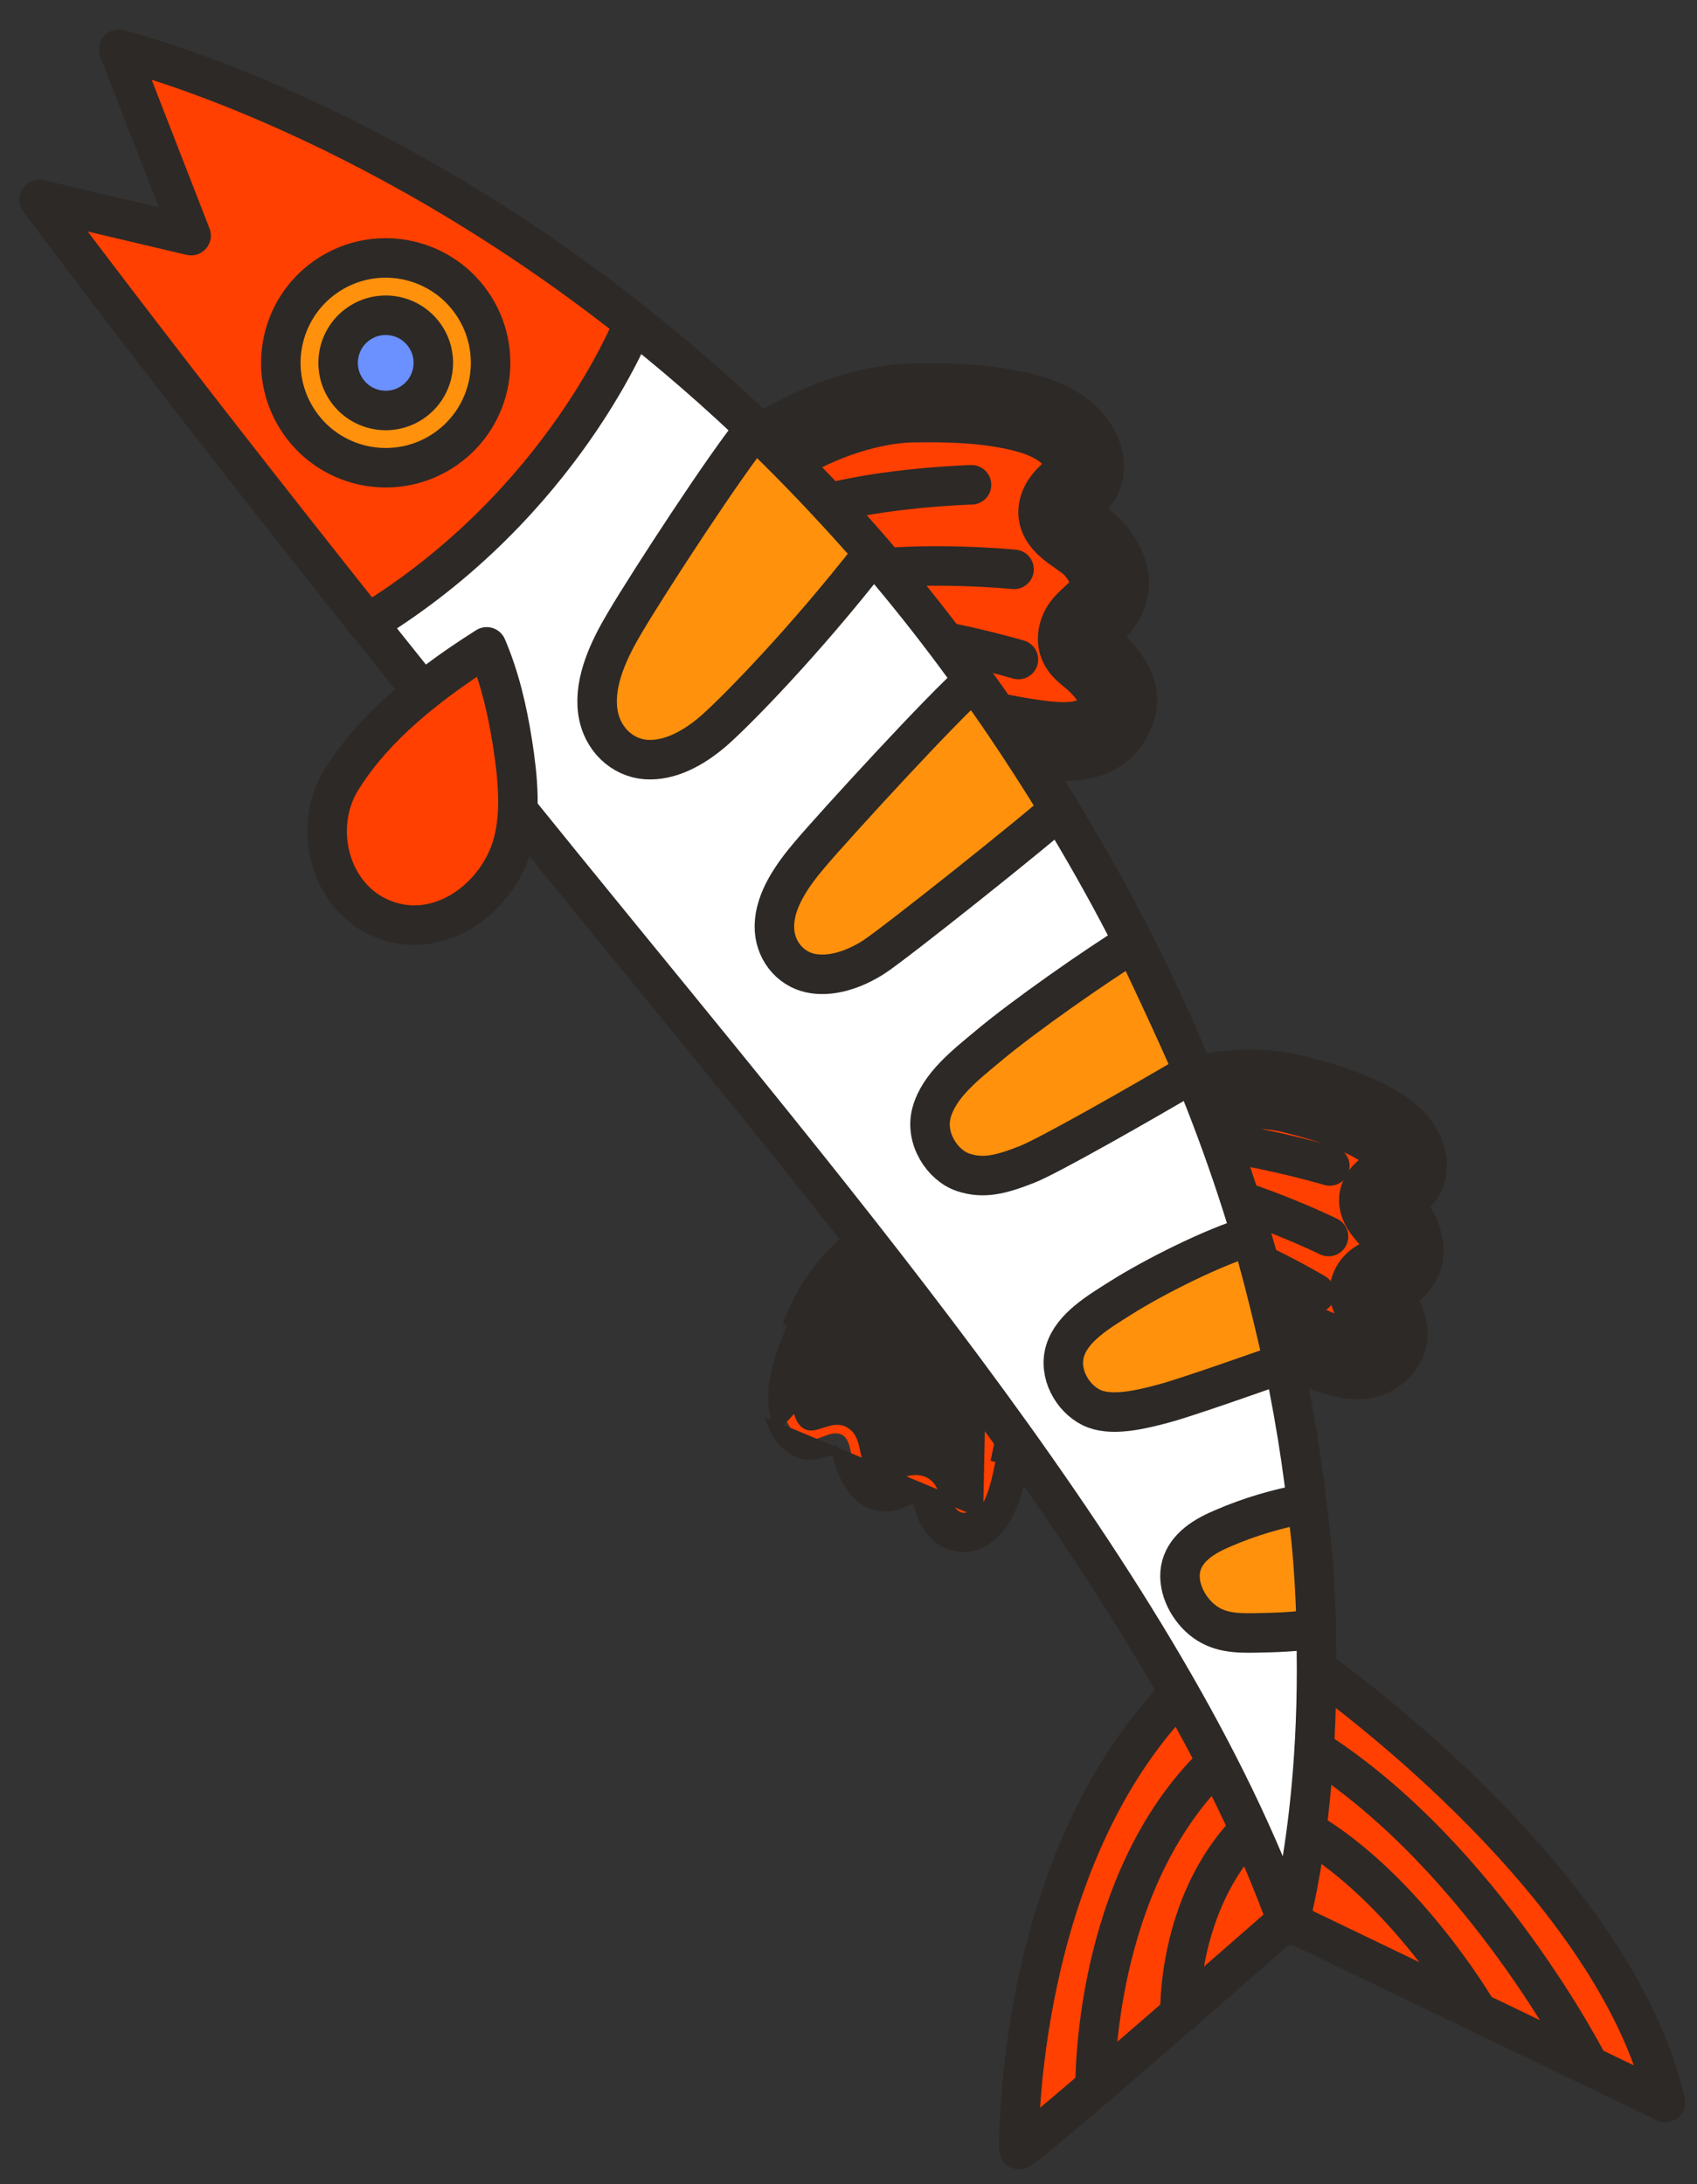 <svg xmlns="http://www.w3.org/2000/svg" fill="none" viewBox="0 0 129 166" height="166" width="129">
<rect x="0" y="0" width="129" height="166" fill="#333333" stroke="none"/>
<mask fill="black" height="44.237" width="43.499" y="71.359" x="74.555" maskUnits="userSpaceOnUse" id="path-1-outside-1_1655_127565">
<rect height="44.237" width="43.499" y="71.359" x="74.555" fill="white"></rect>
<path d="M82.442 87.209C90.437 81.469 97.159 82.857 98.197 83.126C100.099 83.591 102.026 84.16 103.838 85.052C104.797 85.521 105.76 86.134 106.397 86.974C107.033 87.815 107.219 88.947 106.637 89.572C106.125 90.124 105.135 90.235 104.853 90.942C104.555 91.66 105.459 92.362 106.027 93.105C106.595 93.848 106.937 95.065 106.599 95.762C105.988 97.038 104.689 96.88 104.211 97.724C103.792 98.478 104.418 98.817 104.934 99.693C105.714 101.016 105.772 101.897 104.804 102.768C103.604 103.827 101.848 103.259 99.949 102.453C98.05 101.646 96.402 100.712 94.638 99.787C92.667 98.739 90.602 97.903 88.519 97.492C86.436 97.081 84.314 97.134 82.548 97.835"></path>
</mask>
<path fill="#FF4001" d="M82.442 87.209C90.437 81.469 97.159 82.857 98.197 83.126C100.099 83.591 102.026 84.16 103.838 85.052C104.797 85.521 105.76 86.134 106.397 86.974C107.033 87.815 107.219 88.947 106.637 89.572C106.125 90.124 105.135 90.235 104.853 90.942C104.555 91.66 105.459 92.362 106.027 93.105C106.595 93.848 106.937 95.065 106.599 95.762C105.988 97.038 104.689 96.88 104.211 97.724C103.792 98.478 104.418 98.817 104.934 99.693C105.714 101.016 105.772 101.897 104.804 102.768C103.604 103.827 101.848 103.259 99.949 102.453C98.05 101.646 96.402 100.712 94.638 99.787C92.667 98.739 90.602 97.903 88.519 97.492C86.436 97.081 84.314 97.134 82.548 97.835"></path>
<path mask="url(#path-1-outside-1_1655_127565)" fill="#2D2926" d="M98.197 83.126L97.485 86.041L97.464 86.036L97.444 86.03L98.197 83.126ZM103.838 85.052L102.52 87.746L102.514 87.744L103.838 85.052ZM106.637 89.572L104.437 87.533L104.44 87.529L106.637 89.572ZM104.853 90.942L107.639 92.053L107.632 92.073L107.624 92.092L104.853 90.942ZM106.599 95.762L103.893 94.466L103.899 94.455L106.599 95.762ZM104.211 97.724L101.588 96.267L101.594 96.257L101.6 96.246L104.211 97.724ZM104.934 99.693L102.349 101.217L102.349 101.215L104.934 99.693ZM104.804 102.768L106.811 104.998L106.8 105.008L106.788 105.019L104.804 102.768ZM94.638 99.787L93.244 102.443L93.237 102.439L93.23 102.435L94.638 99.787ZM80.692 84.772C89.629 78.357 97.347 79.807 98.95 80.222L97.444 86.03C96.971 85.908 91.246 84.582 84.191 89.646L80.692 84.772ZM98.908 80.212C100.889 80.696 103.061 81.326 105.162 82.359L102.514 87.744C100.99 86.994 99.309 86.486 97.485 86.041L98.908 80.212ZM105.157 82.357C106.266 82.9 107.729 83.765 108.788 85.163L104.005 88.785C103.791 88.502 103.328 88.142 102.52 87.746L105.157 82.357ZM108.788 85.163C109.393 85.962 109.833 86.954 109.954 88.014C110.075 89.068 109.891 90.478 108.834 91.615L104.44 87.529C103.964 88.041 103.979 88.573 103.993 88.694C104.008 88.822 104.037 88.828 104.005 88.785L108.788 85.163ZM108.837 91.611C108.425 92.056 107.985 92.34 107.697 92.509C107.549 92.596 107.41 92.669 107.309 92.722C107.184 92.787 107.143 92.807 107.071 92.846C106.939 92.916 107.002 92.894 107.112 92.801C107.25 92.685 107.485 92.441 107.639 92.053L102.067 89.83C102.648 88.371 103.902 87.736 104.247 87.552C104.565 87.382 104.558 87.394 104.667 87.331C104.717 87.301 104.593 87.364 104.437 87.533L108.837 91.611ZM107.624 92.092C107.726 91.844 107.785 91.575 107.793 91.302C107.801 91.034 107.76 90.81 107.712 90.644C107.626 90.345 107.505 90.2 107.544 90.253C107.577 90.299 107.641 90.377 107.812 90.571C107.948 90.725 108.19 90.996 108.41 91.282L103.644 94.928C103.579 94.843 103.495 94.747 103.311 94.538C103.162 94.369 102.912 94.087 102.686 93.775C102.321 93.271 101.287 91.707 102.082 89.791L107.624 92.092ZM108.41 91.282C108.968 92.012 109.368 92.895 109.572 93.761C109.758 94.547 109.9 95.828 109.3 97.069L103.899 94.455C103.753 94.758 103.736 94.992 103.733 95.07C103.731 95.155 103.742 95.179 103.733 95.14C103.725 95.105 103.708 95.054 103.683 95C103.657 94.945 103.639 94.921 103.644 94.928L108.41 91.282ZM109.305 97.057C108.553 98.629 107.312 99.288 106.673 99.6C106.6 99.636 106.529 99.67 106.476 99.695C106.418 99.723 106.378 99.742 106.342 99.759C106.269 99.796 106.263 99.801 106.286 99.787C106.35 99.747 106.614 99.568 106.822 99.201L101.6 96.246C102.046 95.458 102.653 94.982 103.113 94.695C103.485 94.463 103.967 94.244 104.037 94.21C104.32 94.072 104.035 94.171 103.893 94.466L109.305 97.057ZM106.834 99.18C106.937 98.995 107.098 98.602 107.071 98.072C107.045 97.57 106.863 97.236 106.812 97.15C106.788 97.108 106.777 97.096 106.805 97.135C106.837 97.18 106.87 97.222 106.947 97.326C107.082 97.506 107.301 97.801 107.519 98.171L102.349 101.215C102.308 101.147 102.256 101.071 102.141 100.918C102.068 100.819 101.823 100.504 101.631 100.175C101.412 99.801 101.12 99.186 101.079 98.38C101.036 97.547 101.276 96.83 101.588 96.267L106.834 99.18ZM107.518 98.17C107.988 98.967 108.548 100.111 108.524 101.454C108.496 103.005 107.723 104.177 106.811 104.998L102.797 100.539C102.846 100.495 102.772 100.548 102.686 100.713C102.588 100.899 102.529 101.124 102.525 101.346C102.521 101.545 102.564 101.647 102.551 101.611C102.536 101.57 102.485 101.447 102.349 101.217L107.518 98.17ZM106.788 105.019C105.323 106.31 103.6 106.465 102.241 106.284C100.974 106.114 99.731 105.619 98.776 105.214L101.122 99.692C101.567 99.881 101.949 100.032 102.288 100.145C102.63 100.259 102.872 100.314 103.036 100.336C103.197 100.358 103.213 100.337 103.137 100.355C103.036 100.378 102.913 100.436 102.82 100.518L106.788 105.019ZM98.776 105.214C96.728 104.344 94.903 103.314 93.244 102.443L96.032 97.13C97.9 98.111 99.372 98.948 101.122 99.692L98.776 105.214ZM93.23 102.435C91.428 101.477 89.646 100.772 87.938 100.435L89.1 94.548C91.558 95.033 93.907 96 96.046 97.138L93.23 102.435ZM87.938 100.435C86.234 100.099 84.732 100.196 83.656 100.623L81.44 95.047C83.896 94.072 86.638 94.062 89.1 94.548L87.938 100.435Z"></path>
<mask fill="black" height="54.312" width="54.312" y="18.893" x="43.159" maskUnits="userSpaceOnUse" id="path-3-outside-2_1655_127565">
<rect height="54.312" width="54.312" y="18.893" x="43.159" fill="white"></rect>
<path d="M50.413 41.915C58.673 31.211 67.778 30.664 69.211 30.632C71.819 30.579 74.479 30.635 77.095 31.183C78.486 31.472 79.93 31.941 81.026 32.849C82.122 33.756 82.778 35.214 82.245 36.291C81.781 37.222 80.562 37.735 80.42 38.781C80.29 39.843 81.677 40.474 82.666 41.262C83.654 42.051 84.51 43.587 84.325 44.639C83.977 46.605 82.262 46.859 81.944 48.173C81.678 49.354 82.582 49.571 83.548 50.569C84.994 52.081 85.4 53.252 84.447 54.769C83.271 56.659 80.824 56.527 78.101 56.103C75.378 55.678 72.948 55.049 70.374 54.423C67.501 53.715 64.553 53.351 61.734 53.552C58.914 53.754 56.22 54.62 54.198 56.204"></path>
</mask>
<path fill="#FF4001" d="M50.413 41.915C58.673 31.211 67.778 30.664 69.211 30.632C71.819 30.579 74.479 30.635 77.095 31.183C78.486 31.472 79.93 31.941 81.026 32.849C82.122 33.756 82.778 35.214 82.245 36.291C81.781 37.222 80.562 37.735 80.42 38.781C80.29 39.843 81.677 40.474 82.666 41.262C83.654 42.051 84.51 43.587 84.325 44.639C83.977 46.605 82.262 46.859 81.944 48.173C81.678 49.354 82.582 49.571 83.548 50.569C84.994 52.081 85.4 53.252 84.447 54.769C83.271 56.659 80.824 56.527 78.101 56.103C75.378 55.678 72.948 55.049 70.374 54.423C67.501 53.715 64.553 53.351 61.734 53.552C58.914 53.754 56.22 54.62 54.198 56.204"></path>
<path mask="url(#path-3-outside-2_1655_127565)" fill="#2D2926" d="M69.211 30.632L69.144 27.633L69.15 27.633L69.211 30.632ZM77.095 31.183L76.485 34.121L76.48 34.119L77.095 31.183ZM82.245 36.291L84.934 37.622L84.93 37.63L82.245 36.291ZM80.42 38.781L77.443 38.415L77.445 38.396L77.448 38.377L80.42 38.781ZM81.944 48.173L79.017 47.514L79.022 47.491L79.028 47.468L81.944 48.173ZM83.548 50.569L85.704 48.484L85.71 48.49L85.716 48.496L83.548 50.569ZM84.447 54.769L81.9 53.184L81.907 53.172L84.447 54.769ZM70.374 54.423L69.665 57.338L69.657 57.336L70.374 54.423ZM48.038 40.082C57.02 28.442 67.122 27.678 69.144 27.633L69.279 33.631C68.433 33.65 60.326 33.98 52.789 43.748L48.038 40.082ZM69.15 27.633C71.82 27.578 74.754 27.628 77.71 28.247L76.48 34.119C74.204 33.643 71.819 33.58 69.272 33.632L69.15 27.633ZM77.704 28.246C79.252 28.567 81.276 29.16 82.939 30.538L79.113 35.16C78.585 34.722 77.719 34.377 76.485 34.121L77.704 28.246ZM82.939 30.538C83.843 31.286 84.611 32.29 85.048 33.434C85.483 34.571 85.679 36.117 84.934 37.622L79.557 34.96C79.456 35.163 79.432 35.347 79.434 35.463C79.435 35.57 79.457 35.61 79.445 35.579C79.433 35.549 79.403 35.484 79.339 35.399C79.277 35.314 79.199 35.231 79.113 35.16L82.939 30.538ZM84.93 37.63C84.634 38.223 84.259 38.67 83.981 38.969C83.744 39.224 83.403 39.545 83.319 39.629C82.946 39.996 83.315 39.758 83.393 39.184L77.448 38.377C77.667 36.758 78.717 35.74 79.105 35.358C79.401 35.066 79.461 35.019 79.587 34.883C79.672 34.791 79.624 34.824 79.56 34.952L84.93 37.63ZM83.398 39.147C83.424 38.933 83.413 38.711 83.364 38.495C83.316 38.284 83.241 38.121 83.177 38.008C83.063 37.81 82.97 37.756 83.075 37.846C83.175 37.931 83.322 38.039 83.598 38.232C83.831 38.395 84.197 38.646 84.537 38.917L80.795 43.607C80.64 43.484 80.462 43.36 80.161 43.15C79.903 42.97 79.526 42.706 79.172 42.402C78.552 41.872 77.183 40.53 77.443 38.415L83.398 39.147ZM84.537 38.917C85.401 39.607 86.121 40.537 86.606 41.485C87.056 42.365 87.535 43.713 87.279 45.161L81.37 44.117C81.329 44.351 81.365 44.477 81.358 44.447C81.354 44.427 81.331 44.347 81.265 44.219C81.202 44.095 81.118 43.964 81.022 43.845C80.926 43.724 80.843 43.645 80.795 43.607L84.537 38.917ZM87.279 45.161C86.934 47.113 85.837 48.227 85.16 48.853C84.771 49.213 84.728 49.24 84.652 49.326C84.648 49.33 84.79 49.168 84.86 48.878L79.028 47.468C79.257 46.521 79.732 45.834 80.151 45.359C80.496 44.967 80.964 44.561 81.086 44.448C81.433 44.127 81.368 44.131 81.37 44.117L87.279 45.161ZM84.871 48.832C84.891 48.742 84.939 48.428 84.813 48.019C84.69 47.623 84.483 47.398 84.449 47.362C84.435 47.348 84.444 47.359 84.504 47.411C84.57 47.468 84.638 47.523 84.766 47.629C84.996 47.82 85.341 48.109 85.704 48.484L81.391 52.655C81.271 52.531 81.141 52.418 80.939 52.25C80.789 52.126 80.425 51.836 80.119 51.517C79.771 51.154 79.328 50.592 79.08 49.791C78.829 48.978 78.864 48.195 79.017 47.514L84.871 48.832ZM85.716 48.496C86.545 49.363 87.458 50.504 87.812 51.958C88.213 53.605 87.78 55.104 86.987 56.365L81.907 53.172C82.004 53.018 81.993 52.988 81.977 53.065C81.957 53.161 81.959 53.28 81.982 53.377C82.001 53.453 82.013 53.431 81.922 53.293C81.829 53.151 81.664 52.94 81.38 52.643L85.716 48.496ZM86.994 56.354C85.801 58.272 83.959 59.044 82.26 59.276C80.687 59.491 79.011 59.281 77.639 59.067L78.563 53.138C79.915 53.349 80.823 53.417 81.448 53.331C81.726 53.294 81.841 53.237 81.868 53.222C81.873 53.219 81.875 53.224 81.9 53.184L86.994 56.354ZM77.639 59.067C74.76 58.618 72.182 57.95 69.665 57.338L71.084 51.508C73.714 52.148 75.995 52.738 78.563 53.138L77.639 59.067ZM69.657 57.336C67 56.681 64.375 56.372 61.947 56.545L61.52 50.56C64.731 50.331 68.003 50.749 71.092 51.51L69.657 57.336ZM61.947 56.545C59.561 56.715 57.486 57.439 56.049 58.565L52.348 53.842C54.954 51.8 58.267 50.792 61.52 50.56L61.947 56.545Z"></path>
<path fill="white" d="M99.978 98.303C99.978 98.303 93.756 94.576 88.415 93.29Z"></path>
<path stroke-linejoin="round" stroke-linecap="round" stroke-width="3.003" stroke="#2D2926" d="M99.978 98.303C99.978 98.303 93.756 94.576 88.415 93.29"></path>
<path fill="white" d="M100.988 93.984C100.988 93.984 94.524 90.814 89.161 89.98Z"></path>
<path stroke-linejoin="round" stroke-linecap="round" stroke-width="3.003" stroke="#2D2926" d="M100.988 93.984C100.988 93.984 94.524 90.814 89.161 89.98"></path>
<path fill="white" d="M101.09 88.62C101.09 88.62 94.332 86.626 88.977 86.393Z"></path>
<path stroke-linejoin="round" stroke-linecap="round" stroke-width="3.003" stroke="#2D2926" d="M101.09 88.62C101.09 88.62 94.332 86.626 88.977 86.393"></path>
<path fill="white" d="M77.416 50.128C77.416 50.128 70.658 48.134 65.303 47.902Z"></path>
<path stroke-linejoin="round" stroke-linecap="round" stroke-width="3.003" stroke="#2D2926" d="M77.416 50.128C77.416 50.128 70.658 48.134 65.303 47.902"></path>
<path fill="white" d="M77.085 43.274C77.085 43.274 70.209 42.601 65.009 43.424Z"></path>
<path stroke-linejoin="round" stroke-linecap="round" stroke-width="3.003" stroke="#2D2926" d="M77.085 43.274C77.085 43.274 70.209 42.601 65.009 43.424"></path>
<path fill="white" d="M73.851 36.849C73.851 36.849 67.038 37.03 62.024 38.499Z"></path>
<path stroke-linejoin="round" stroke-linecap="round" stroke-width="3.003" stroke="#2D2926" d="M73.851 36.849C73.851 36.849 67.038 37.03 62.024 38.499"></path>
<path fill="#FF4001" d="M74.922 90.163C65.171 92.423 62.097 98.261 61.649 99.181C60.833 100.893 60.094 102.647 59.674 104.543C59.454 105.546 59.346 106.641 59.644 107.621C59.941 108.602 60.744 109.472 61.621 109.441C62.381 109.418 63.111 108.762 63.855 108.994C64.627 109.23 64.619 110.328 64.876 111.216C65.133 112.103 65.912 113.112 66.677 113.304C68.114 113.658 68.801 112.595 69.793 112.799C70.679 112.955 70.545 113.631 70.952 114.56C71.546 115.964 72.239 116.572 73.553 116.404C75.175 116.191 75.822 114.55 76.347 112.629C76.872 110.709 77.147 108.916 77.507 107.038C77.879 104.934 78.5 102.873 79.486 101.092C80.46 99.294 81.844 97.768 83.523 96.908"></path>
<path stroke-width="0.751" stroke="#2D2926" fill="#2D2926" d="M74.854 91.282L74.859 91.319L75.255 91.228C75.578 91.154 75.817 90.962 75.934 90.695C76.045 90.44 76.029 90.162 75.946 89.929C75.782 89.471 75.289 89.029 74.629 89.189C69.764 90.363 64.851 92.772 61.811 96.986C61.031 98.059 60.491 99.211 59.981 100.396C59.981 100.396 59.981 100.396 59.981 100.396L60.325 100.545C59.36 102.773 58.149 105.828 59.136 108.244L74.854 91.282ZM74.854 91.282C70.845 92.308 66.969 94.133 64.259 97.266C62.313 99.527 60.908 102.742 60.598 105.678L60.598 105.678L60.597 105.681C60.535 106.223 60.572 107.023 60.807 107.615C60.923 107.909 61.073 108.116 61.248 108.232C61.409 108.339 61.631 108.396 61.965 108.311C62.12 108.271 62.271 108.223 62.431 108.172C62.486 108.155 62.542 108.137 62.599 108.119C62.817 108.051 63.051 107.983 63.292 107.946C63.792 107.87 64.321 107.928 64.84 108.347C65.317 108.726 65.518 109.245 65.644 109.722C65.689 109.897 65.728 110.08 65.764 110.251C65.777 110.31 65.789 110.367 65.801 110.423C65.85 110.647 65.9 110.848 65.967 111.027L65.968 111.028C66.056 111.265 66.188 111.539 66.356 111.776C66.527 112.015 66.714 112.189 66.904 112.272C67.152 112.374 67.393 112.357 67.676 112.271C67.821 112.226 67.969 112.167 68.132 112.099C68.143 112.095 68.154 112.09 68.165 112.086C68.315 112.024 68.479 111.956 68.646 111.901C69.357 111.669 70.217 111.626 70.921 112.156C71.386 112.493 71.602 112.993 71.753 113.436C71.8 113.575 71.84 113.705 71.879 113.828C71.974 114.134 72.056 114.397 72.191 114.634C72.46 115.105 72.841 115.331 73.21 115.36C73.579 115.389 74.002 115.227 74.364 114.79L74.854 91.282ZM61.171 110.541C59.999 110.334 59.172 109.343 58.788 108.385L74.655 115.027C75.436 114.058 75.737 112.613 75.997 111.366C76.035 111.183 76.073 111.003 76.111 110.83L75.744 110.75C75.744 110.75 75.744 110.75 75.744 110.75C75.885 110.101 76.018 109.431 76.153 108.752C76.562 106.696 76.989 104.544 77.712 102.573C78.682 99.93 80.201 97.548 82.97 96.04L82.97 96.04C83.565 95.717 84.158 96.006 84.441 96.403C84.584 96.606 84.675 96.869 84.636 97.144C84.595 97.433 84.417 97.681 84.127 97.84L84.127 97.84C81.287 99.386 79.993 101.95 79.183 104.881C78.82 106.195 78.558 107.568 78.294 108.948C78.263 109.111 78.232 109.274 78.201 109.438C77.906 110.974 77.594 112.512 77.124 113.934L77.124 113.934C76.791 114.937 76.198 116.03 75.353 116.757C74.489 117.5 73.354 117.859 72.029 117.335L72.026 117.334C71.083 116.952 70.518 116.115 70.15 115.339C70.089 115.215 70.041 115.058 70.001 114.915C69.98 114.841 69.956 114.748 69.932 114.657C69.913 114.583 69.894 114.511 69.878 114.451C69.836 114.297 69.795 114.164 69.752 114.06C69.716 113.974 69.691 113.938 69.684 113.928C69.682 113.924 69.682 113.924 69.684 113.926L69.678 113.922L69.673 113.917C69.666 113.91 69.636 113.888 69.534 113.894C69.429 113.901 69.293 113.937 69.13 113.997C68.987 114.051 68.843 114.115 68.698 114.18C68.679 114.188 68.661 114.197 68.642 114.205C68.492 114.272 68.318 114.349 68.171 114.386C66.862 114.716 65.846 114.297 65.11 113.528C64.394 112.781 63.949 111.715 63.691 110.721C63.578 110.291 63.457 110.247 63.41 110.234C63.361 110.221 63.282 110.216 63.147 110.24C63.011 110.264 62.85 110.31 62.647 110.374L62.647 110.374L62.642 110.375C62.22 110.5 61.71 110.636 61.171 110.541Z"></path>
<path fill="white" d="M72.991 110.05C72.991 110.05 73.873 103.125 76.165 98.391Z"></path>
<path stroke-linejoin="round" stroke-linecap="round" stroke-width="3.003" stroke="#2D2926" d="M72.991 110.05C72.991 110.05 73.873 103.125 76.165 98.391"></path>
<path fill="white" d="M68.818 108.07C68.818 108.07 70.282 101.319 73 96.846Z"></path>
<path stroke-linejoin="round" stroke-linecap="round" stroke-width="3.003" stroke="#2D2926" d="M68.818 108.07C68.818 108.07 70.282 101.319 73 96.846"></path>
<path fill="white" d="M64.364 104.756C64.364 104.756 66.977 98.537 70.172 94.433Z"></path>
<path stroke-linejoin="round" stroke-linecap="round" stroke-width="3.003" stroke="#2D2926" d="M64.364 104.756C64.364 104.756 66.977 98.537 70.172 94.433"></path>
<path stroke-linejoin="round" stroke-linecap="round" stroke-width="3.003" stroke="#2D2926" fill="#FF4001" d="M100.085 126.859C100.085 126.859 122.695 142.634 126.599 159.799L97.822 145.961C97.822 145.961 77.478 163.809 77.457 163.363C77.436 162.917 77.207 141.433 89.668 128.687L100.085 126.859Z"></path>
<path stroke-linejoin="round" stroke-linecap="round" stroke-width="3.003" stroke="#2D2926" fill="white" d="M9.026 3.777C9.026 3.777 45.215 12.357 73.16 50.533C110.842 102.036 97.954 146.358 97.954 146.358C88.859 120.837 64.387 92.412 42.871 65.924C16.534 33.515 2.989 15.159 2.989 15.159L14.528 17.884L9.031 3.749L9.026 3.777Z"></path>
<path stroke-linejoin="round" stroke-linecap="round" stroke-width="3.003" stroke="#2D2926" d="M120.797 157.018C120.797 157.018 112.786 141.197 99.909 132.954"></path>
<path stroke-linejoin="round" stroke-linecap="round" stroke-width="3.003" stroke="#2D2926" d="M112.149 152.635C112.149 152.635 106.765 143.517 99.331 139.134"></path>
<path stroke-linejoin="round" stroke-linecap="round" stroke-width="3.003" stroke="#2D2926" d="M83.25 158.634C83.25 158.634 82.967 143.108 92.415 133.999"></path>
<path stroke-linejoin="round" stroke-linecap="round" stroke-width="3.003" stroke="#2D2926" d="M89.699 153.079C89.699 153.079 89.408 144.79 94.912 139.095"></path>
<path stroke-linejoin="round" stroke-linecap="round" stroke-width="3.003" stroke="#2D2926" fill="#FF4001" d="M36.997 49.166C37.998 51.499 38.579 54.028 38.966 56.524C39.353 59.019 39.679 62.018 38.869 64.502C37.573 68.441 33.307 71.499 29.155 69.866C25.043 68.254 23.704 62.906 25.945 59.276C27.962 56.021 31.308 52.758 36.997 49.166Z"></path>
<path stroke-linejoin="round" stroke-linecap="round" stroke-width="3.003" stroke="#2D2926" fill="#FF4001" d="M9.029 3.775C9.029 3.775 27.461 8.133 48.177 24.529C48.177 24.529 42.892 38.271 27.946 47.394C11.428 26.628 2.986 15.185 2.986 15.185L14.526 17.91L9.029 3.775Z"></path>
<path stroke-linejoin="round" stroke-linecap="round" stroke-width="3.003" stroke="#2D2926" fill="#FF910D" d="M99.259 114.265C97.09 114.666 94.997 115.281 93.003 116.143C91.631 116.714 90.199 117.546 89.796 119.017C89.42 120.42 90.164 122.108 91.372 123.107C92.58 124.106 93.988 124.14 95.449 124.113C96.91 124.086 98.646 124.036 100.063 123.772C100.063 123.772 99.936 117.625 99.276 114.253L99.259 114.265Z"></path>
<path stroke-linejoin="round" stroke-linecap="round" stroke-width="3.003" stroke="#2D2926" fill="#FF910D" d="M95.129 93.933C92.317 94.735 87.725 97.05 85.218 98.634C83.499 99.716 81.507 100.891 80.963 102.679C80.449 104.373 81.489 106.242 82.945 106.97C84.401 107.699 86.667 107.157 88.465 106.675C90.264 106.193 95.747 104.25 97.558 103.614C97.558 103.614 96.231 97.554 95.101 93.928L95.129 93.933Z"></path>
<path stroke-linejoin="round" stroke-linecap="round" stroke-width="3.003" stroke="#2D2926" fill="#FF910D" d="M86.194 71.624C83.343 73.376 77.837 77.228 75.206 79.433C73.381 80.952 71.38 82.498 70.814 84.568C70.28 86.543 71.66 88.586 73.211 89.103C74.761 89.62 76.078 89.281 78.04 88.515C79.665 87.888 86.761 83.846 90.745 81.495C90.745 81.495 89.093 77.676 86.205 71.641L86.194 71.624Z"></path>
<path stroke-linejoin="round" stroke-linecap="round" stroke-width="3.003" stroke="#2D2926" fill="#FF910D" d="M74.02 51.727C71.822 53.58 63.456 62.709 61.543 64.969C60.226 66.521 58.911 68.387 58.867 70.335C58.826 72.184 60.044 73.613 61.568 73.954C63.093 74.294 64.862 73.736 66.406 72.753C67.95 71.769 79.151 62.842 80.528 61.514C80.528 61.514 77.034 55.757 74.02 51.727Z"></path>
<path stroke-linejoin="round" stroke-linecap="round" stroke-width="3.003" stroke="#2D2926" fill="#FF910D" d="M57.406 32.557C55.252 35.132 49.275 44.312 47.522 47.285C46.304 49.326 45.151 51.735 45.433 54.012C45.708 56.173 47.312 57.599 49.102 57.73C50.892 57.86 52.751 56.876 54.341 55.472C55.931 54.068 61.076 48.867 66.394 42.041C66.394 42.041 62.276 37.23 57.401 32.585L57.406 32.557Z"></path>
<path stroke-linejoin="round" stroke-linecap="round" stroke-width="3.003" stroke="#2D2926" fill="#FF910D" d="M22.788 32.148C20.263 28.54 21.142 23.569 24.75 21.045C28.358 18.521 33.329 19.4 35.853 23.008C38.377 26.616 37.498 31.587 33.891 34.111C30.283 36.635 25.312 35.756 22.788 32.148Z"></path>
<path stroke-linejoin="round" stroke-linecap="round" stroke-width="3.003" stroke="#2D2926" fill="#6A91FF" d="M26.357 29.655C25.211 28.017 25.61 25.761 27.247 24.615C28.885 23.47 31.141 23.869 32.286 25.506C33.432 27.144 33.033 29.4 31.396 30.545C29.758 31.691 27.502 31.292 26.357 29.655Z"></path>
</svg>
